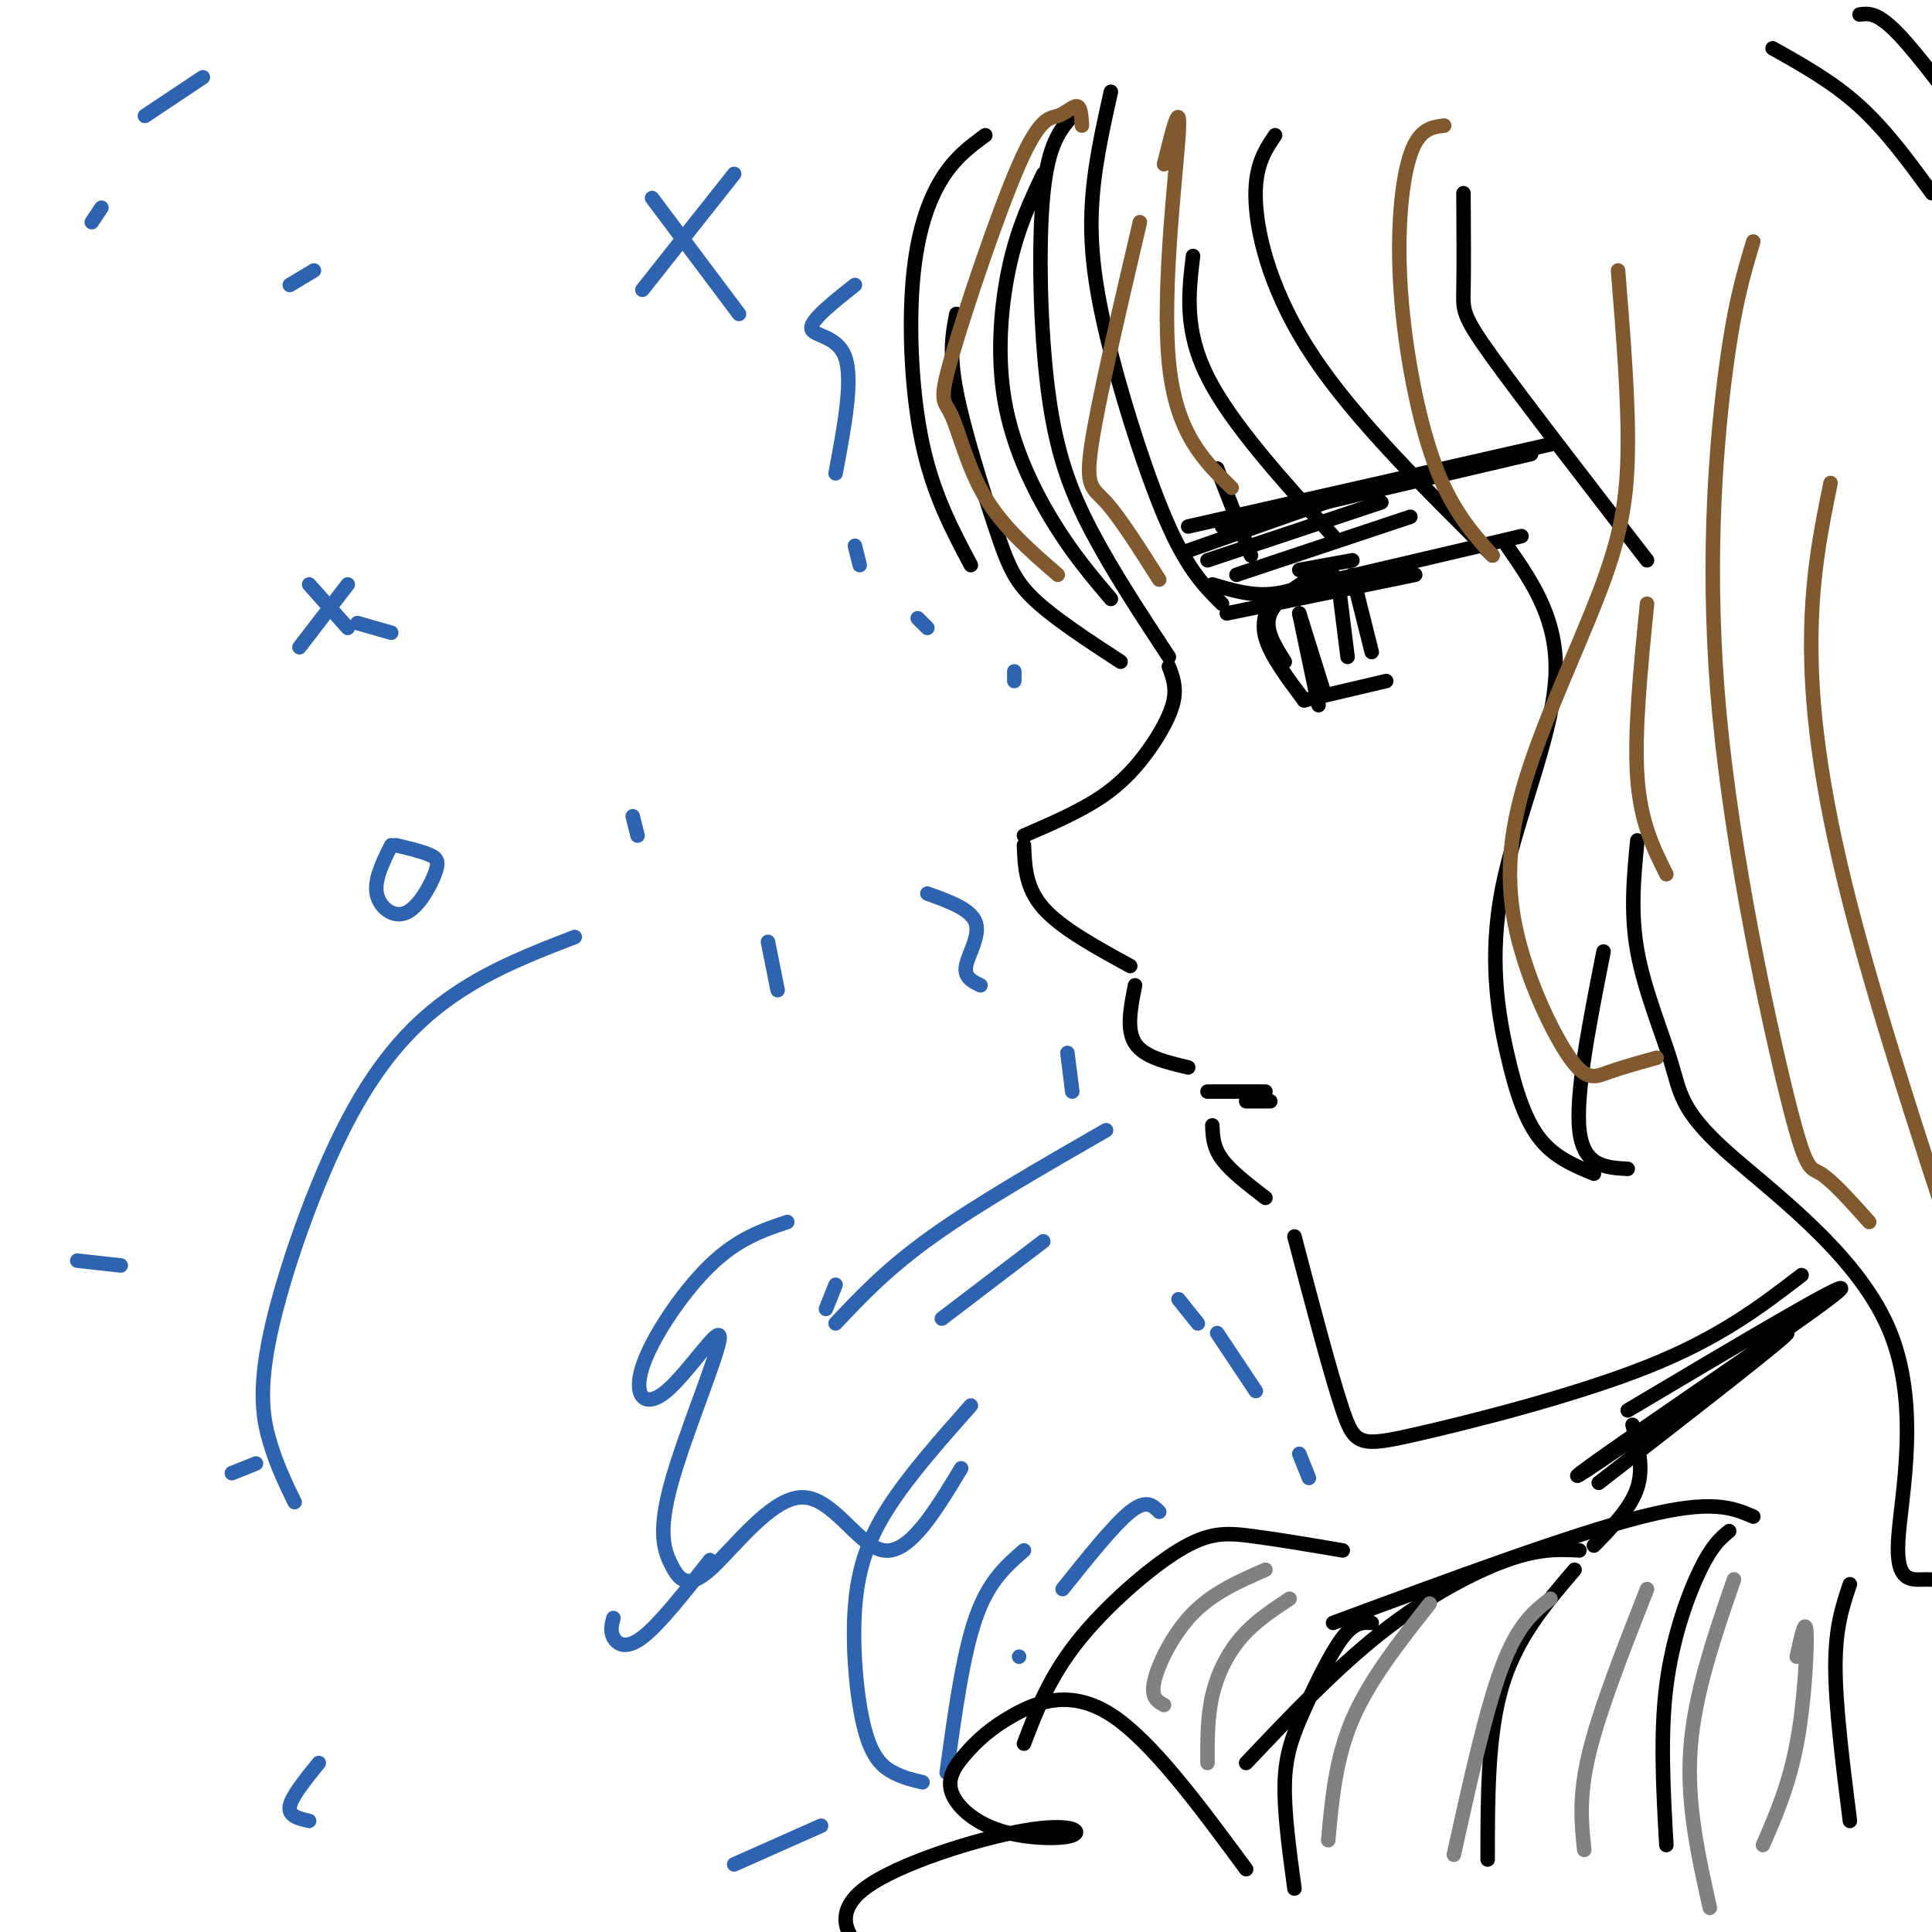 <svg viewBox='0 0 400 400' version='1.1' xmlns='http://www.w3.org/2000/svg' xmlns:xlink='http://www.w3.org/1999/xlink'><g fill='none' stroke='rgb(0,0,0)' stroke-width='3' stroke-linecap='round' stroke-linejoin='round'><path d='M222,24c-2.476,2.833 -4.952,5.667 -6,16c-1.048,10.333 -0.667,28.167 1,41c1.667,12.833 4.619,20.667 9,29c4.381,8.333 10.190,17.167 16,26'/><path d='M242,138c0.786,2.077 1.571,4.155 1,7c-0.571,2.845 -2.500,6.458 -5,10c-2.500,3.542 -5.571,7.012 -10,10c-4.429,2.988 -10.214,5.494 -16,8'/><path d='M212,175c0.167,4.417 0.333,8.833 4,13c3.667,4.167 10.833,8.083 18,12'/><path d='M235,204c-0.917,4.583 -1.833,9.167 0,12c1.833,2.833 6.417,3.917 11,5'/><path d='M251,233c0.083,2.250 0.167,4.500 2,7c1.833,2.500 5.417,5.250 9,8'/><path d='M268,256c3.768,14.345 7.536,28.690 10,36c2.464,7.310 3.625,7.583 15,5c11.375,-2.583 32.964,-8.024 48,-14c15.036,-5.976 23.518,-12.488 32,-19'/><path d='M264,123c-1.500,2.667 -3.000,5.333 -2,9c1.000,3.667 4.500,8.333 8,13'/><path d='M266,137c-2.167,-3.417 -4.333,-6.833 -3,-10c1.333,-3.167 6.167,-6.083 11,-9'/><path d='M268,122c0.000,0.000 47.000,-11.000 47,-11'/><path d='M293,119c0.000,0.000 -39.000,8.000 -39,8'/><path d='M276,119c-4.417,1.833 -8.833,3.667 -13,4c-4.167,0.333 -8.083,-0.833 -12,-2'/><path d='M280,116c0.000,0.000 -11.000,2.000 -11,2'/><path d='M256,119c0.000,0.000 36.000,-12.000 36,-12'/><path d='M246,109c0.000,0.000 75.000,-17.000 75,-17'/><path d='M317,94c0.000,0.000 -64.000,15.000 -64,15'/><path d='M283,101c0.000,0.000 -37.000,13.000 -37,13'/><path d='M286,104c0.000,0.000 -36.000,12.000 -36,12'/><path d='M269,127c0.000,0.000 4.000,19.000 4,19'/><path d='M269,127c0.000,0.000 5.000,16.000 5,16'/><path d='M277,120c0.000,0.000 2.000,16.000 2,16'/><path d='M280,119c0.000,0.000 4.000,16.000 4,16'/><path d='M270,145c0.000,0.000 17.000,-4.000 17,-4'/><path d='M250,226c0.000,0.000 12.000,0.000 12,0'/><path d='M258,228c0.000,0.000 5.000,0.000 5,0'/><path d='M230,19c-1.851,8.262 -3.702,16.524 -4,25c-0.298,8.476 0.958,17.167 4,29c3.042,11.833 7.869,26.810 12,36c4.131,9.190 7.565,12.595 11,16'/><path d='M259,115c0.000,0.000 -7.000,-18.000 -7,-18'/><path d='M247,53c-0.917,7.667 -1.833,15.333 3,25c4.833,9.667 15.417,21.333 26,33'/><path d='M216,36c-2.619,5.512 -5.238,11.024 -7,19c-1.762,7.976 -2.667,18.417 -1,28c1.667,9.583 5.905,18.310 10,25c4.095,6.690 8.048,11.345 12,16'/><path d='M232,137c-6.940,-4.536 -13.881,-9.071 -18,-13c-4.119,-3.929 -5.417,-7.250 -8,-15c-2.583,-7.750 -6.452,-19.929 -8,-28c-1.548,-8.071 -0.774,-12.036 0,-16'/><path d='M204,28c-3.125,2.292 -6.250,4.583 -9,9c-2.750,4.417 -5.125,10.958 -6,21c-0.875,10.042 -0.250,23.583 2,34c2.250,10.417 6.125,17.708 10,25'/><path d='M264,28c-2.200,3.267 -4.400,6.533 -4,14c0.400,7.467 3.400,19.133 12,32c8.600,12.867 22.800,26.933 37,41'/><path d='M303,40c0.044,7.822 0.089,15.644 0,20c-0.089,4.356 -0.311,5.244 6,14c6.311,8.756 19.156,25.378 32,42'/><path d='M312,113c5.464,7.863 10.928,15.726 10,28c-0.928,12.274 -8.249,28.960 -11,43c-2.751,14.040 -0.933,25.434 1,34c1.933,8.566 3.981,14.305 7,18c3.019,3.695 7.010,5.348 11,7'/><path d='M337,242c-4.583,-0.250 -9.167,-0.500 -10,-8c-0.833,-7.500 2.083,-22.250 5,-37'/><path d='M339,174c-0.733,7.453 -1.467,14.906 0,23c1.467,8.094 5.134,16.829 7,23c1.866,6.171 1.931,9.778 11,18c9.069,8.222 27.142,21.060 34,37c6.858,15.940 2.500,34.984 2,44c-0.500,9.016 2.857,8.005 6,8c3.143,-0.005 6.071,0.998 9,2'/><path d='M338,295c1.167,4.417 2.333,8.833 1,13c-1.333,4.167 -5.167,8.083 -9,12'/><path d='M363,314c-4.250,-1.833 -8.500,-3.667 -23,0c-14.500,3.667 -39.250,12.833 -64,22'/><path d='M327,321c-4.067,-0.222 -8.133,-0.444 -15,2c-6.867,2.444 -16.533,7.556 -26,15c-9.467,7.444 -18.733,17.222 -28,27'/><path d='M284,336c-1.762,-0.113 -3.524,-0.226 -6,3c-2.476,3.226 -5.667,9.792 -8,15c-2.333,5.208 -3.810,9.060 -4,15c-0.190,5.940 0.905,13.970 2,22'/><path d='M326,325c-6.000,7.000 -12.000,14.000 -15,24c-3.000,10.000 -3.000,23.000 -3,36'/><path d='M358,317c-1.756,1.444 -3.511,2.889 -6,8c-2.489,5.111 -5.711,13.889 -7,24c-1.289,10.111 -0.644,21.556 0,33'/><path d='M383,328c-1.500,4.417 -3.000,8.833 -3,17c0.000,8.167 1.500,20.083 3,32'/><path d='M367,10c6.250,3.500 12.500,7.000 18,12c5.500,5.000 10.250,11.500 15,18'/><path d='M385,3c1.833,-0.250 3.667,-0.500 8,4c4.333,4.500 11.167,13.750 18,23'/></g>
<g fill='none' stroke='rgb(45,99,175)' stroke-width='3' stroke-linecap='round' stroke-linejoin='round'><path d='M152,36c0.000,0.000 -19.000,24.000 -19,24'/><path d='M135,41c0.000,0.000 18.000,24.000 18,24'/><path d='M72,121c0.000,0.000 -10.000,13.000 -10,13'/><path d='M74,129c0.000,0.000 7.000,2.000 7,2'/><path d='M64,121c0.000,0.000 8.000,9.000 8,9'/><path d='M65,56c0.000,0.000 -5.000,3.000 -5,3'/><path d='M81,175c-1.769,3.560 -3.537,7.120 -3,10c0.537,2.880 3.381,5.081 6,4c2.619,-1.081 5.013,-5.445 6,-8c0.987,-2.555 0.568,-3.301 -1,-4c-1.568,-0.699 -4.284,-1.349 -7,-2'/><path d='M131,169c0.000,0.000 1.000,4.000 1,4'/><path d='M159,195c0.000,0.000 2.000,10.000 2,10'/><path d='M173,266c0.000,0.000 -2.000,5.000 -2,5'/><path d='M127,335c-0.356,1.333 -0.711,2.667 0,4c0.711,1.333 2.489,2.667 6,0c3.511,-2.667 8.756,-9.333 14,-16'/><path d='M53,303c0.000,0.000 -5.000,2.000 -5,2'/><path d='M25,262c0.000,0.000 -9.000,-1.000 -9,-1'/><path d='M66,365c-2.833,3.500 -5.667,7.000 -6,9c-0.333,2.000 1.833,2.500 4,3'/><path d='M201,291c-6.370,7.187 -12.740,14.373 -17,21c-4.260,6.627 -6.410,12.694 -7,21c-0.590,8.306 0.380,18.852 2,25c1.620,6.148 3.892,7.900 6,9c2.108,1.100 4.054,1.550 6,2'/><path d='M212,321c-3.667,3.167 -7.333,6.333 -10,14c-2.667,7.667 -4.333,19.833 -6,32'/><path d='M119,194c-8.552,3.297 -17.104,6.593 -25,12c-7.896,5.407 -15.137,12.923 -22,26c-6.863,13.077 -13.348,31.713 -16,44c-2.652,12.287 -1.472,18.225 0,23c1.472,4.775 3.236,8.388 5,12'/><path d='M229,234c-13.333,7.667 -26.667,15.333 -36,22c-9.333,6.667 -14.667,12.333 -20,18'/><path d='M216,257c0.000,0.000 -21.000,16.000 -21,16'/><path d='M163,253c-5.136,1.723 -10.272,3.446 -16,9c-5.728,5.554 -12.049,14.938 -14,21c-1.951,6.062 0.469,8.802 5,5c4.531,-3.802 11.173,-14.147 11,-11c-0.173,3.147 -7.163,19.787 -10,30c-2.837,10.213 -1.523,13.999 0,17c1.523,3.001 3.254,5.217 8,1c4.746,-4.217 12.509,-14.866 19,-15c6.491,-0.134 11.712,10.247 17,11c5.288,0.753 10.644,-8.124 16,-17'/><path d='M42,16c0.000,0.000 -12.000,8.000 -12,8'/><path d='M21,43c0.000,0.000 -2.000,3.000 -2,3'/></g>
<g fill='none' stroke='rgb(0,0,0)' stroke-width='3' stroke-linecap='round' stroke-linejoin='round'><path d='M278,321c-6.893,-1.167 -13.786,-2.333 -19,-3c-5.214,-0.667 -8.750,-0.833 -15,3c-6.250,3.833 -15.214,11.667 -21,19c-5.786,7.333 -8.393,14.167 -11,21'/><path d='M258,387c-9.835,-13.331 -19.671,-26.662 -28,-32c-8.329,-5.338 -15.152,-2.685 -20,0c-4.848,2.685 -7.722,5.400 -10,8c-2.278,2.600 -3.961,5.084 -3,8c0.961,2.916 4.566,6.266 10,8c5.434,1.734 12.696,1.854 15,1c2.304,-0.854 -0.352,-2.683 -10,-1c-9.648,1.683 -26.290,6.876 -33,12c-6.710,5.124 -3.489,10.178 0,13c3.489,2.822 7.244,3.411 11,4'/><path d='M337,292c23.177,-13.775 46.354,-27.550 44,-25c-2.354,2.550 -30.239,21.426 -44,31c-13.761,9.574 -13.397,9.847 -2,2c11.397,-7.847 33.828,-23.813 35,-24c1.172,-0.187 -18.914,15.407 -39,31'/></g>
<g fill='none' stroke='rgb(45,99,175)' stroke-width='3' stroke-linecap='round' stroke-linejoin='round'><path d='M177,59c-4.622,3.667 -9.244,7.333 -9,9c0.244,1.667 5.356,1.333 7,6c1.644,4.667 -0.178,14.333 -2,24'/><path d='M177,113c0.000,0.000 1.000,4.000 1,4'/><path d='M190,128c0.000,0.000 2.000,2.000 2,2'/><path d='M210,139c0.000,0.000 0.000,2.000 0,2'/><path d='M192,185c4.511,1.622 9.022,3.244 10,6c0.978,2.756 -1.578,6.644 -2,9c-0.422,2.356 1.289,3.178 3,4'/><path d='M221,218c0.000,0.000 1.000,8.000 1,8'/><path d='M244,269c0.000,0.000 4.000,5.000 4,5'/><path d='M252,276c0.000,0.000 8.000,12.000 8,12'/><path d='M269,301c0.000,0.000 2.000,5.000 2,5'/><path d='M240,313c-1.333,-1.333 -2.667,-2.667 -6,0c-3.333,2.667 -8.667,9.333 -14,16'/><path d='M211,343c0.000,0.000 0.000,0.000 0,0'/><path d='M170,378c0.000,0.000 -18.000,8.000 -18,8'/></g>
<g fill='none' stroke='rgb(128,130,130)' stroke-width='3' stroke-linecap='round' stroke-linejoin='round'><path d='M262,325c-5.400,2.356 -10.800,4.711 -15,9c-4.200,4.289 -7.200,10.511 -8,14c-0.800,3.489 0.600,4.244 2,5'/><path d='M267,331c-3.578,2.356 -7.156,4.711 -10,8c-2.844,3.289 -4.956,7.511 -6,12c-1.044,4.489 -1.022,9.244 -1,14'/><path d='M296,332c-6.250,7.917 -12.500,15.833 -16,24c-3.500,8.167 -4.250,16.583 -5,25'/><path d='M321,331c-3.333,2.583 -6.667,5.167 -10,14c-3.333,8.833 -6.667,23.917 -10,39'/><path d='M341,329c-4.917,12.500 -9.833,25.000 -12,34c-2.167,9.000 -1.583,14.500 -1,20'/><path d='M359,327c-4.083,11.833 -8.167,23.667 -9,35c-0.833,11.333 1.583,22.167 4,33'/><path d='M372,343c0.911,-4.200 1.822,-8.400 2,-5c0.178,3.400 -0.378,14.400 -2,23c-1.622,8.600 -4.311,14.800 -7,21'/></g>
<g fill='none' stroke='rgb(129,89,47)' stroke-width='3' stroke-linecap='round' stroke-linejoin='round'><path d='M224,26c-0.101,-1.921 -0.202,-3.841 -1,-4c-0.798,-0.159 -2.294,1.445 -4,2c-1.706,0.555 -3.623,0.063 -8,10c-4.377,9.937 -11.214,30.303 -14,40c-2.786,9.697 -1.519,8.726 0,12c1.519,3.274 3.291,10.793 7,17c3.709,6.207 9.354,11.104 15,16'/><path d='M240,120c-4.089,-6.444 -8.178,-12.889 -11,-16c-2.822,-3.111 -4.378,-2.889 -3,-12c1.378,-9.111 5.689,-27.556 10,-46'/><path d='M241,34c1.778,-7.178 3.556,-14.356 3,-6c-0.556,8.356 -3.444,32.244 -2,47c1.444,14.756 7.222,20.378 13,26'/><path d='M299,26c-2.595,0.327 -5.190,0.655 -7,6c-1.810,5.345 -2.833,15.708 -2,28c0.833,12.292 3.524,26.512 7,36c3.476,9.488 7.738,14.244 12,19'/><path d='M335,56c1.106,13.724 2.213,27.448 2,38c-0.213,10.552 -1.745,17.933 -6,29c-4.255,11.067 -11.234,25.822 -15,38c-3.766,12.178 -4.319,21.780 -2,32c2.319,10.220 7.509,21.059 11,26c3.491,4.941 5.283,3.983 8,3c2.717,-0.983 6.358,-1.992 10,-3'/><path d='M345,181c-2.667,-5.333 -5.333,-10.667 -6,-20c-0.667,-9.333 0.667,-22.667 2,-36'/><path d='M363,50c-2.038,6.726 -4.077,13.451 -6,29c-1.923,15.549 -3.732,39.920 -1,69c2.732,29.080 10.005,62.868 14,79c3.995,16.132 4.713,14.609 7,16c2.287,1.391 6.144,5.695 10,10'/><path d='M379,100c-1.933,9.467 -3.867,18.933 -4,32c-0.133,13.067 1.533,29.733 8,55c6.467,25.267 17.733,59.133 29,93'/></g>
</svg>
